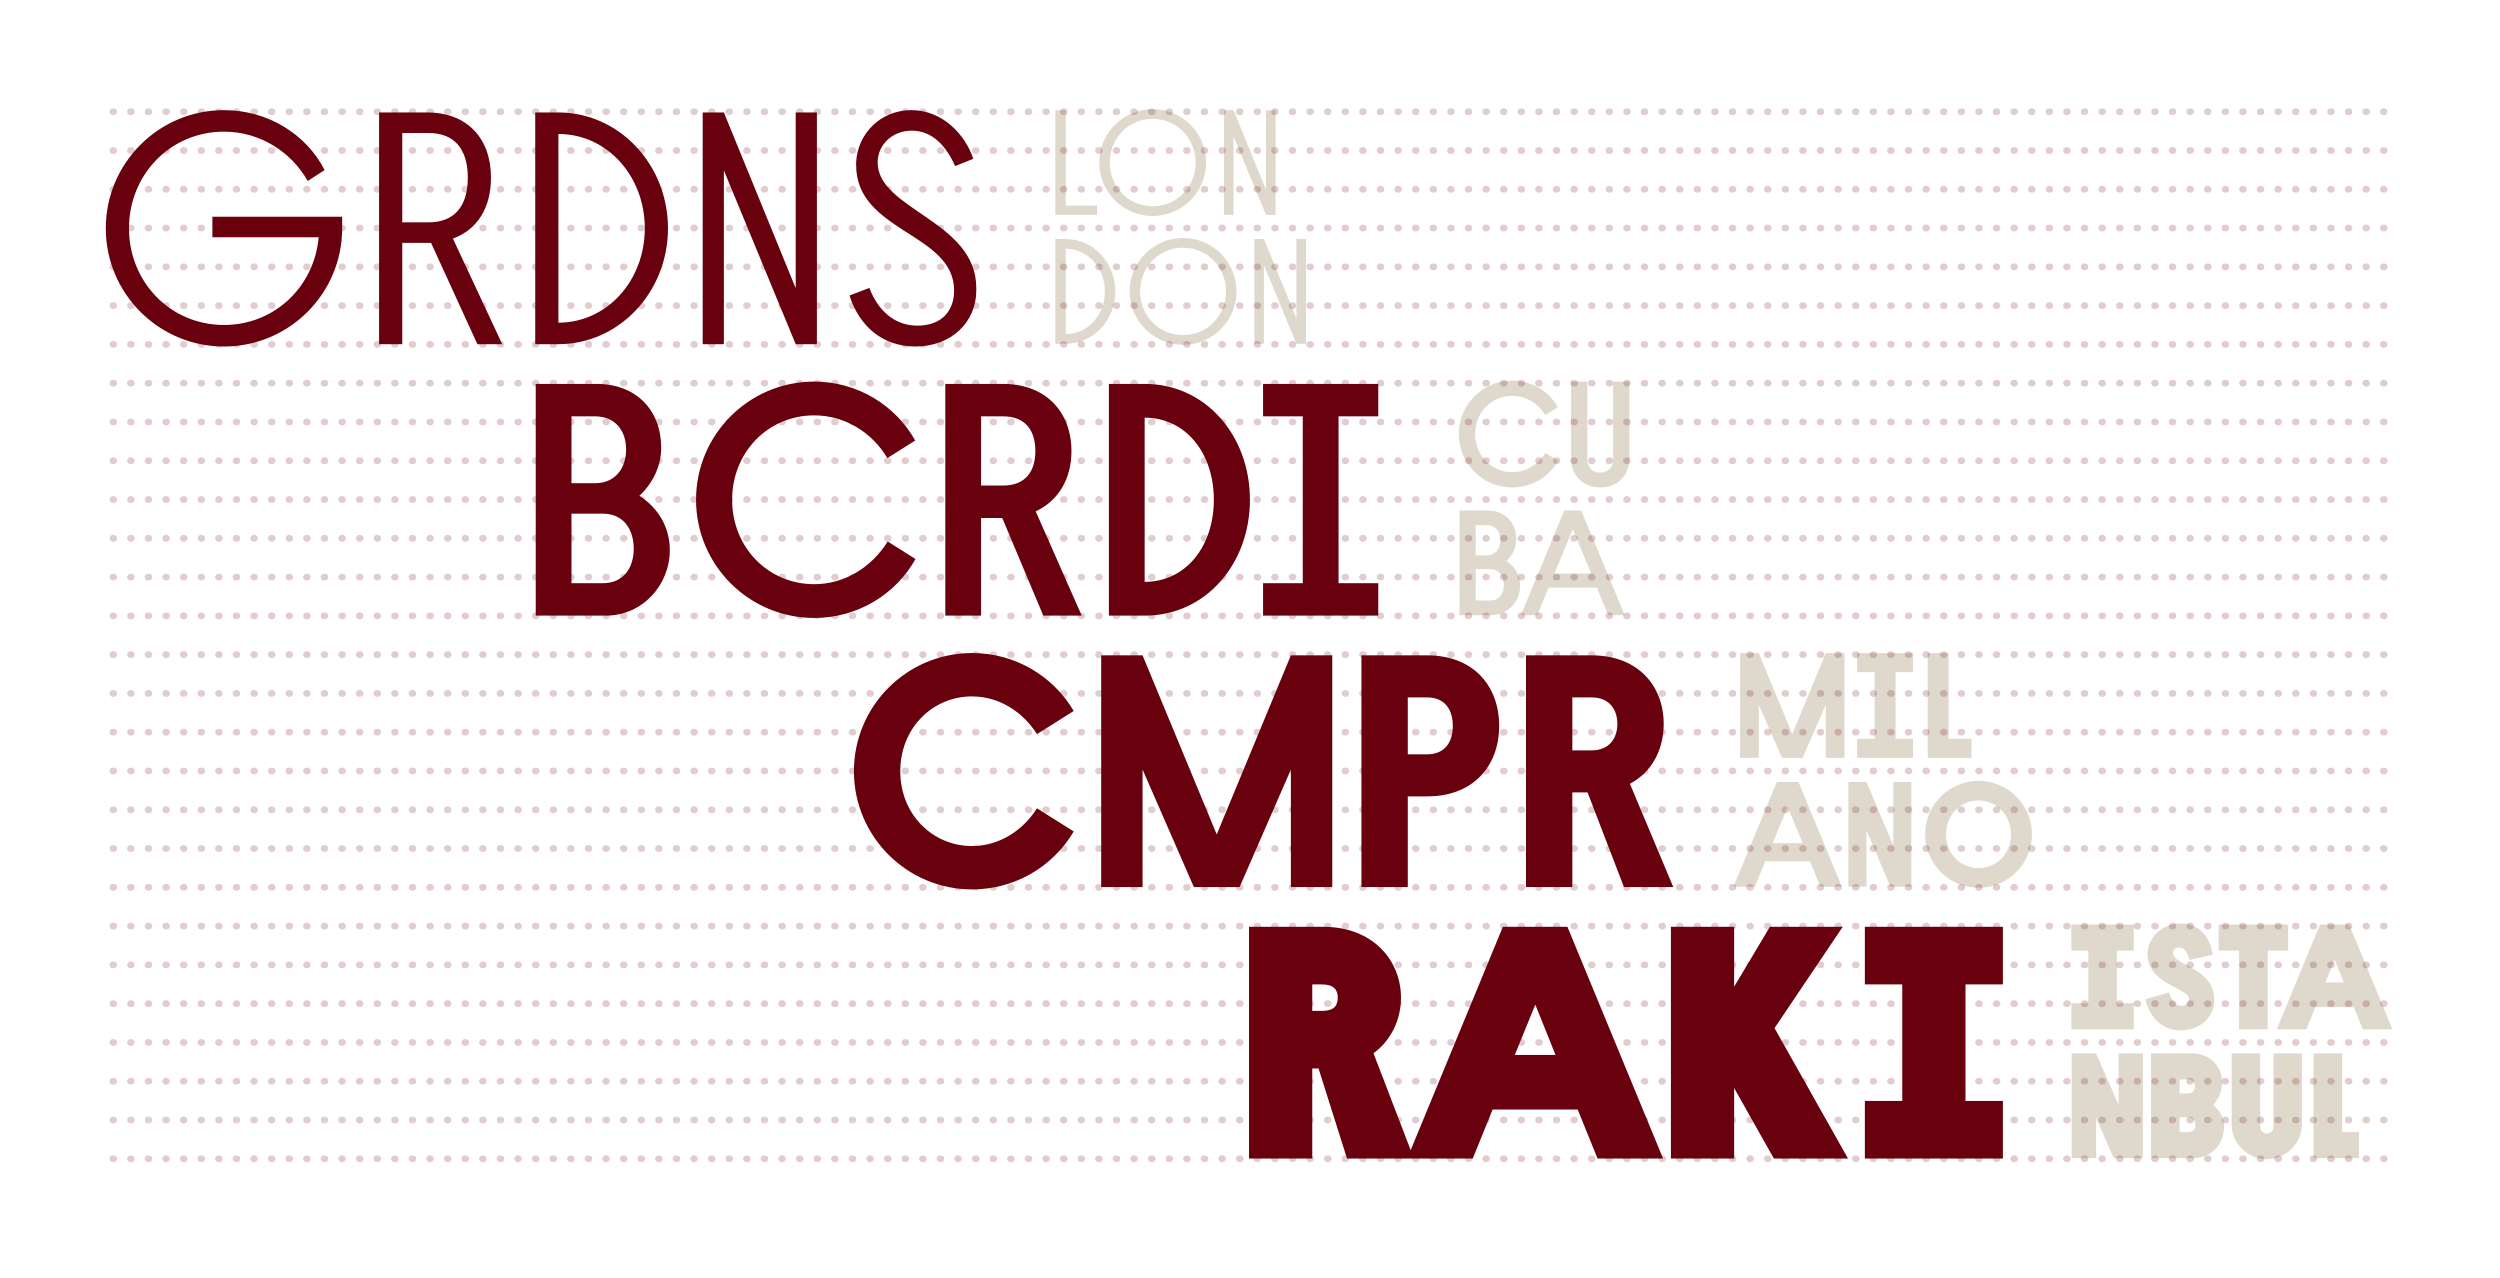 <svg width="3105" height="1587" viewBox="0 0 3105 1587" fill="none" xmlns="http://www.w3.org/2000/svg">
<path d="M278.185 403.626C341.09 403.626 390.427 355.933 395.772 294.673H263.795V269.182H424.964V283.572C424.964 364.567 359.18 430.351 278.185 430.351C197.189 430.351 131.406 364.567 131.406 283.572C131.406 202.576 197.189 136.793 278.185 136.793C332.456 136.793 380.149 166.395 403.173 211.21L382.204 224.778C361.647 188.597 322.999 163.517 278.185 163.517C211.579 163.517 160.186 216.966 160.186 283.572C160.186 350.177 211.579 403.626 278.185 403.626ZM499.606 427.473H470.826V139.671H484.805H499.606H530.442C580.19 139.671 609.793 171.74 609.793 220.666C609.793 258.081 592.936 285.216 562.511 296.317L623.772 427.473H592.936L535.375 301.662C534.142 301.662 532.086 301.662 530.442 301.662H499.606V427.473ZM499.606 276.171H532.086C564.978 276.171 581.013 255.614 581.013 220.666C581.013 185.719 564.978 165.162 532.086 165.162H499.606V276.171ZM693.535 400.748C753.973 400.748 800.844 348.533 800.844 283.572C800.844 218.611 753.973 166.395 693.535 166.395V400.748ZM693.535 427.473H664.755V139.671H693.535C768.774 139.671 829.624 204.221 829.624 283.572C829.624 362.923 768.774 427.473 693.535 427.473ZM988.268 427.473L899.05 211.621V427.473H872.736V139.671H899.05L988.268 357.989V139.671H1014.58V427.473H988.268ZM1186.24 206.276C1175.14 181.197 1157.87 162.284 1132.38 162.284C1108.12 162.284 1090.03 179.963 1090.03 201.754C1090.03 260.548 1212.55 274.115 1212.55 357.578V360.867C1212.55 399.515 1182.13 430.351 1136.9 430.351C1096.61 430.351 1067.42 405.682 1055.09 367.034L1079.75 357.578C1090.03 384.714 1110.18 404.449 1139.37 404.449C1169.38 404.449 1185.01 386.358 1185.01 360.867C1185.01 288.917 1063.31 288.505 1063.31 205.043V201.754C1064.95 165.984 1093.73 136.793 1131.97 136.793C1171.03 136.793 1198.99 167.629 1208.85 197.231L1186.24 206.276Z" fill="#68000D"/>
<path d="M1314.61 266.965H1310.71V136.858H1323.72V255.441H1362.57V266.965H1323.72H1314.61ZM1365.28 201.911C1365.28 165.295 1395.02 135.557 1431.63 135.557C1468.25 135.557 1497.99 165.295 1497.99 201.911C1497.99 238.527 1468.25 268.266 1431.63 268.266C1395.02 268.266 1365.28 238.527 1365.28 201.911ZM1484.98 201.911C1484.98 171.801 1461.74 147.638 1431.63 147.638C1401.52 147.638 1378.29 171.801 1378.29 201.911C1378.29 232.022 1401.52 256.185 1431.63 256.185C1461.74 256.185 1484.98 232.022 1484.98 201.911ZM1572.4 266.965L1532.07 169.385V266.965H1520.17V136.858H1532.07L1572.4 235.553V136.858H1584.3V266.965H1572.4ZM1323.72 414.883C1351.04 414.883 1372.23 391.278 1372.23 361.911C1372.23 332.544 1351.04 308.939 1323.72 308.939V414.883ZM1323.72 426.965H1310.71V296.858H1323.72C1357.73 296.858 1385.24 326.039 1385.24 361.911C1385.24 397.784 1357.73 426.965 1323.72 426.965ZM1403.03 361.911C1403.03 325.295 1432.77 295.557 1469.39 295.557C1506 295.557 1535.74 325.295 1535.74 361.911C1535.74 398.527 1506 428.266 1469.39 428.266C1432.77 428.266 1403.03 398.527 1403.03 361.911ZM1522.73 361.911C1522.73 331.801 1499.5 307.638 1469.39 307.638C1439.28 307.638 1416.04 331.801 1416.04 361.911C1416.04 392.022 1439.28 416.185 1469.39 416.185C1499.5 416.185 1522.73 392.022 1522.73 361.911ZM1610.16 426.965L1569.82 329.385V426.965H1557.93V296.858H1569.82L1610.16 395.553V296.858H1622.05V426.965H1610.16Z" fill="#DFD9CD"/>
<path d="M683.472 764.617H665.382V476.815H683.472H709.786H741.033C790.37 476.815 821.206 509.707 821.206 556.166C821.206 579.602 810.105 600.981 794.07 615.783C817.917 630.995 831.896 655.252 831.896 683.21C831.896 726.792 797.771 764.617 752.545 764.617H709.786H683.472ZM709.786 724.325H748.844C774.335 724.325 787.081 705.412 787.081 681.566C787.081 657.308 774.335 637.984 748.844 637.984H709.786V724.325ZM709.786 600.159H738.977C764.057 600.159 777.625 581.657 777.625 558.222C777.625 534.787 764.057 517.108 738.977 517.108H709.786V600.159ZM1102.12 568.912C1083.21 537.254 1049.5 515.874 1011.26 515.874C954.112 515.874 909.297 561.511 909.297 620.716C909.297 679.921 954.112 725.558 1011.26 725.558C1049.5 725.558 1082.8 704.179 1102.54 672.521L1137.07 694.311C1112.4 738.304 1065.12 767.495 1011.26 767.495C930.265 767.495 864.482 701.712 864.482 620.716C864.482 539.721 930.265 473.937 1011.26 473.937C1065.12 473.937 1112.4 503.54 1136.66 547.121L1102.12 568.912ZM1218.5 764.617H1174.09V476.815H1192.18H1218.5H1245.63C1299.49 476.815 1330.74 512.174 1330.74 560.278C1330.74 594.403 1314.71 621.95 1286.34 635.106L1343.49 764.617H1295.79L1244.81 643.329H1218.5V764.617ZM1218.5 603.037H1246.04C1273.59 603.037 1285.93 585.358 1285.93 560.278C1285.93 534.787 1273.59 517.108 1246.04 517.108H1218.5V603.037ZM1421.66 722.68C1473.05 722.68 1507.59 678.277 1507.59 620.716C1507.59 563.156 1473.05 518.752 1421.66 518.752V722.68ZM1421.66 764.617H1377.26V476.815H1421.66C1497.72 476.815 1552.41 541.365 1552.41 620.716C1552.41 700.067 1497.72 764.617 1421.66 764.617ZM1568.72 517.108V476.815H1618.06H1662.46H1711.8V517.108H1662.46V724.325H1711.8V764.617H1662.46H1618.06H1568.72V724.325H1618.06V517.108H1568.72Z" fill="#68000D"/>
<path d="M1919.27 515.64C1910.72 501.329 1895.48 491.664 1878.19 491.664C1852.36 491.664 1832.1 512.295 1832.1 539.06C1832.1 565.825 1852.36 586.456 1878.19 586.456C1895.48 586.456 1910.53 576.791 1919.46 562.479L1935.07 572.33C1923.92 592.218 1902.54 605.414 1878.19 605.414C1841.58 605.414 1811.84 575.676 1811.84 539.06C1811.84 502.444 1841.58 472.705 1878.19 472.705C1902.54 472.705 1923.92 486.088 1934.88 505.789L1919.27 515.64ZM1951.23 568.241V474.006H1971.49V568.241V571.215C1971.49 580.508 1977.81 587.013 1987.47 587.013C1997.14 587.013 2003.46 580.508 2003.46 571.215V568.241V474.006H2023.72V568.241V568.613C2023.72 592.032 2007.55 605.414 1987.47 605.414C1967.4 605.414 1951.23 592.032 1951.23 568.613V568.241ZM1820.95 764.113H1812.77V634.006H1820.95H1832.84H1846.97C1869.27 634.006 1883.21 648.876 1883.21 669.879C1883.21 680.473 1878.19 690.138 1870.94 696.829C1881.72 703.706 1888.04 714.673 1888.04 727.312C1888.04 747.013 1872.62 764.113 1852.17 764.113H1832.84H1820.95ZM1832.84 745.898H1850.5C1862.02 745.898 1867.78 737.348 1867.78 726.568C1867.78 715.602 1862.02 706.866 1850.5 706.866H1832.84V745.898ZM1832.84 689.766H1846.04C1857.38 689.766 1863.51 681.402 1863.51 670.808C1863.51 660.213 1857.38 652.221 1846.04 652.221H1832.84V689.766ZM1997.5 764.113L1983.37 729.914H1923.34L1909.21 764.113H1888.95L1942.85 634.006H1943.97H1962.93H1963.86L2017.94 764.113H1997.5ZM1930.59 712.442H1976.31L1953.45 657.054L1930.59 712.442Z" fill="#DFD9CD"/>
<path d="M1287.94 911.809C1270.26 883.851 1240.65 864.938 1207.35 864.938C1158.01 864.938 1118.13 904.408 1118.13 957.857C1118.13 1011.31 1158.01 1050.78 1207.35 1050.78C1240.65 1050.78 1270.26 1031.86 1287.94 1003.91L1333.57 1032.69C1308.08 1075.86 1261.21 1104.64 1207.35 1104.64C1126.36 1104.64 1060.57 1038.85 1060.57 957.857C1060.57 876.861 1126.36 811.078 1207.35 811.078C1261.21 811.078 1308.08 839.858 1333.57 883.028L1287.94 911.809ZM1484.04 1101.76H1482.81L1419.08 955.801V1101.76H1367.69V813.956H1419.08L1511.18 1036.39L1603.27 813.956H1654.67V1101.76H1603.27V955.801L1539.55 1101.76H1538.31H1484.04ZM1748.46 1101.76H1690.9V813.956H1713.11H1748.46H1772.72C1829.87 813.956 1861.94 851.781 1861.94 901.53C1861.94 951.279 1829.87 989.104 1772.72 989.104H1748.46V1101.76ZM1748.46 936.888H1772.31C1794.92 936.888 1804.38 921.265 1804.38 901.53C1804.38 881.795 1794.92 866.171 1772.31 866.171H1748.46V936.888ZM1952.83 1101.76H1895.27V813.956H1917.47H1952.83H1977.09C2034.24 813.956 2066.31 851.781 2066.31 899.063C2066.31 931.132 2051.51 959.09 2024.37 973.48L2078.23 1101.76H2016.97L1971.74 984.17H1952.83V1101.76ZM1952.83 931.955H1976.68C1999.29 931.955 2008.75 916.331 2008.75 899.063C2008.75 881.795 1999.29 866.171 1976.68 866.171H1952.83V931.955Z" fill="#68000D"/>
<path d="M2213.77 941.254H2213.21L2184.4 875.271V941.254H2161.17V811.147H2184.4L2226.04 911.701L2267.67 811.147H2290.9V941.254H2267.67V875.271L2238.86 941.254H2238.3H2213.77ZM2306.54 834.752V811.147H2328.29H2354.31H2376.06V834.752H2354.31V917.649H2376.06V941.254H2354.31H2328.29H2306.54V917.649H2328.29V834.752H2306.54ZM2407.24 941.254H2394.23V811.147H2420.25V917.649H2448.69V941.254H2420.25H2407.24ZM2260.98 1101.25L2247.97 1069.66H2192.58L2179.57 1101.25H2152.99L2206.89 971.147H2207.64H2232.91H2233.66L2287.56 1101.25H2260.98ZM2201.69 1047.17H2238.86L2220.27 1002L2201.69 1047.17ZM2347.9 1101.25L2318.16 1031.37V1101.25H2295.67V971.147H2318.16L2351.43 1050.14V971.147H2373.92V1101.25H2372.99H2351.43H2347.9ZM2390.98 1036.2C2390.98 999.584 2420.72 969.846 2457.33 969.846C2493.95 969.846 2523.69 999.584 2523.69 1036.2C2523.69 1072.82 2493.95 1102.55 2457.33 1102.55C2420.72 1102.55 2390.98 1072.82 2390.98 1036.2ZM2497.67 1036.2C2497.67 1012.04 2479.64 994.194 2457.33 994.194C2435.03 994.194 2417 1012.04 2417 1036.2C2417 1060.36 2435.03 1078.21 2457.33 1078.21C2479.64 1078.21 2497.67 1060.36 2497.67 1036.2Z" fill="#DFD9CD"/>
<path d="M1629.83 1438.9H1551.3V1151.1H1579.67H1629.83H1643.39C1705.89 1151.1 1740.01 1193.45 1740.01 1239.09C1740.01 1266.22 1728.09 1291.71 1705.89 1308.16L1756.05 1438.9H1673L1637.64 1327.07H1629.83V1438.9ZM1629.83 1255.53H1641.75C1656.96 1255.53 1661.49 1248.95 1661.49 1239.09C1661.49 1229.22 1656.55 1222.64 1641.75 1222.64H1629.83V1255.53ZM1984.16 1438.9L1959.49 1378.05H1853.82L1829.16 1438.9H1747.75L1866.57 1151.1H1867.39H1945.92H1946.74L2065.56 1438.9H1984.16ZM1881.37 1310.21H1931.94L1906.86 1247.72L1881.37 1310.21ZM2203.13 1438.9L2153.8 1351.33V1438.9H2075.27V1151.1H2153.8V1225.52L2198.2 1151.1H2288.65L2203.96 1276.91L2295.23 1438.9H2203.13ZM2316.15 1222.64V1151.1H2362.61H2441.14H2487.6V1222.64H2441.14V1367.36H2487.6V1438.9H2441.14H2362.61H2316.15V1367.36H2362.61V1222.64H2316.15Z" fill="#68000D"/>
<path d="M2572.65 1180.63V1148.29H2593.65H2629.15H2650.16V1180.63H2629.15V1246.06H2650.16V1278.4H2629.15H2593.65H2572.65V1246.06H2593.65V1180.63H2572.65ZM2719.42 1192.16C2716.82 1183.61 2713.48 1176.73 2706.23 1176.73C2701.95 1176.73 2698.98 1179.7 2698.98 1183.79C2698.98 1199.03 2750.09 1201.82 2750.09 1241.6V1242.71C2750.09 1262.79 2732.99 1279.7 2708.09 1279.7C2682.62 1279.7 2668.87 1260 2664.59 1241.04L2693.77 1232.68C2696.93 1241.6 2701.02 1249.22 2709.02 1249.22C2714.96 1249.22 2719.05 1246.43 2719.05 1241.04C2719.05 1226.73 2667.2 1223.01 2667.2 1184.91V1184.35C2667.94 1162.97 2686.53 1146.99 2708.27 1146.99C2731.69 1146.99 2745.26 1164.09 2748.23 1185.84L2719.42 1192.16ZM2755.47 1180.63V1148.29H2780.93H2816.43H2841.89V1180.63H2816.43V1278.4H2780.93V1180.63H2755.47ZM2934.61 1278.4L2923.45 1250.89H2875.69L2864.53 1278.4H2827.73L2881.45 1148.29H2881.82H2917.32H2917.69L2971.41 1278.4H2934.61ZM2888.14 1220.22H2911L2899.66 1191.97L2888.14 1220.22ZM2625.25 1438.4L2603.32 1388.59V1438.4H2573.02V1308.29H2603.32L2631.38 1372.42V1308.29H2661.49V1438.4H2660.19H2631.38H2625.25ZM2684.41 1438.4H2671.58V1308.29H2684.41H2707.08H2722.7C2744.63 1308.29 2759.87 1324.28 2759.87 1344.35C2759.87 1355.69 2754.85 1365.35 2748.72 1372.79C2758.2 1380.22 2762.29 1389.7 2762.29 1399.55C2762.29 1419.25 2748.72 1438.4 2722.88 1438.4H2707.08H2684.41ZM2707.08 1406.06H2716C2723.25 1406.06 2726.78 1403.64 2726.78 1397.51C2726.78 1390.63 2723.07 1387.66 2716 1387.66H2707.08V1406.06ZM2707.08 1358.1H2716.56C2722.32 1358.1 2726.04 1355.32 2726.04 1349C2726.04 1342.86 2722.14 1340.63 2716.56 1340.63H2707.08V1358.1ZM2771.72 1397.14V1308.29H2807.22V1397.14V1398.81C2807.22 1404.01 2810.19 1407.73 2815.4 1407.73C2820.79 1407.73 2823.58 1404.01 2823.58 1398.81V1397.14V1308.29H2858.89V1397.14C2858.89 1419.81 2839.37 1439.7 2815.4 1439.7C2791.42 1439.7 2771.72 1419.63 2771.72 1397.14ZM2893.12 1438.4H2873.42V1308.29H2908.92V1406.06H2929.93V1438.4H2908.92H2893.12Z" fill="#DFD9CD"/>
<g opacity="0.2">
<line x1="140.197" y1="283.256" x2="2964.8" y2="283.256" stroke="#68000D" stroke-width="8.328" stroke-linecap="round" stroke-dasharray="1.04 20.82"/>
<line x1="140.197" y1="331.42" x2="2964.8" y2="331.42" stroke="#68000D" stroke-width="8.328" stroke-linecap="round" stroke-dasharray="1.04 20.82"/>
<line x1="140.197" y1="138.762" x2="2964.8" y2="138.762" stroke="#68000D" stroke-width="8.328" stroke-linecap="round" stroke-dasharray="1.04 20.82"/>
<line x1="140.197" y1="379.586" x2="2964.8" y2="379.586" stroke="#68000D" stroke-width="8.328" stroke-linecap="round" stroke-dasharray="1.04 20.82"/>
<line x1="140.197" y1="186.928" x2="2964.8" y2="186.928" stroke="#68000D" stroke-width="8.328" stroke-linecap="round" stroke-dasharray="1.04 20.82"/>
<line x1="140.197" y1="427.75" x2="2964.8" y2="427.75" stroke="#68000D" stroke-width="8.328" stroke-linecap="round" stroke-dasharray="1.04 20.82"/>
<line x1="140.197" y1="235.092" x2="2964.8" y2="235.092" stroke="#68000D" stroke-width="8.328" stroke-linecap="round" stroke-dasharray="1.04 20.82"/>
<line x1="140.197" y1="475.914" x2="2964.8" y2="475.914" stroke="#68000D" stroke-width="8.328" stroke-linecap="round" stroke-dasharray="1.04 20.82"/>
<line x1="140.197" y1="524.08" x2="2964.8" y2="524.08" stroke="#68000D" stroke-width="8.328" stroke-linecap="round" stroke-dasharray="1.04 20.82"/>
<line x1="140.197" y1="572.244" x2="2964.8" y2="572.244" stroke="#68000D" stroke-width="8.328" stroke-linecap="round" stroke-dasharray="1.04 20.82"/>
<line x1="140.197" y1="620.41" x2="2964.8" y2="620.41" stroke="#68000D" stroke-width="8.328" stroke-linecap="round" stroke-dasharray="1.04 20.82"/>
<line x1="140.197" y1="668.575" x2="2964.8" y2="668.575" stroke="#68000D" stroke-width="8.328" stroke-linecap="round" stroke-dasharray="1.04 20.82"/>
<line x1="140.197" y1="716.739" x2="2964.8" y2="716.739" stroke="#68000D" stroke-width="8.328" stroke-linecap="round" stroke-dasharray="1.04 20.82"/>
<line x1="140.197" y1="764.905" x2="2964.8" y2="764.905" stroke="#68000D" stroke-width="8.328" stroke-linecap="round" stroke-dasharray="1.04 20.82"/>
<line x1="140.197" y1="813.069" x2="2964.8" y2="813.069" stroke="#68000D" stroke-width="8.328" stroke-linecap="round" stroke-dasharray="1.04 20.82"/>
<line x1="140.197" y1="861.235" x2="2964.8" y2="861.235" stroke="#68000D" stroke-width="8.328" stroke-linecap="round" stroke-dasharray="1.04 20.82"/>
<line x1="140.197" y1="909.399" x2="2964.8" y2="909.399" stroke="#68000D" stroke-width="8.328" stroke-linecap="round" stroke-dasharray="1.04 20.82"/>
<line x1="140.197" y1="957.563" x2="2964.8" y2="957.563" stroke="#68000D" stroke-width="8.328" stroke-linecap="round" stroke-dasharray="1.04 20.82"/>
<line x1="140.197" y1="1005.73" x2="2964.8" y2="1005.73" stroke="#68000D" stroke-width="8.328" stroke-linecap="round" stroke-dasharray="1.04 20.82"/>
<line x1="140.197" y1="1053.89" x2="2964.8" y2="1053.89" stroke="#68000D" stroke-width="8.328" stroke-linecap="round" stroke-dasharray="1.04 20.82"/>
<line x1="140.197" y1="1102.06" x2="2964.8" y2="1102.06" stroke="#68000D" stroke-width="8.328" stroke-linecap="round" stroke-dasharray="1.04 20.82"/>
<line x1="140.197" y1="1150.22" x2="2964.8" y2="1150.22" stroke="#68000D" stroke-width="8.328" stroke-linecap="round" stroke-dasharray="1.04 20.82"/>
<line x1="140.197" y1="1198.39" x2="2964.8" y2="1198.39" stroke="#68000D" stroke-width="8.328" stroke-linecap="round" stroke-dasharray="1.04 20.82"/>
<line x1="140.197" y1="1246.55" x2="2964.8" y2="1246.55" stroke="#68000D" stroke-width="8.328" stroke-linecap="round" stroke-dasharray="1.04 20.82"/>
<line x1="140.197" y1="1294.72" x2="2964.8" y2="1294.72" stroke="#68000D" stroke-width="8.328" stroke-linecap="round" stroke-dasharray="1.04 20.82"/>
<line x1="140.197" y1="1342.88" x2="2964.8" y2="1342.88" stroke="#68000D" stroke-width="8.328" stroke-linecap="round" stroke-dasharray="1.04 20.82"/>
<line x1="140.197" y1="1391.05" x2="2964.8" y2="1391.05" stroke="#68000D" stroke-width="8.328" stroke-linecap="round" stroke-dasharray="1.04 20.82"/>
<line x1="140.197" y1="1439.21" x2="2964.8" y2="1439.21" stroke="#68000D" stroke-width="8.328" stroke-linecap="round" stroke-dasharray="1.04 20.82"/>
</g>
</svg>
